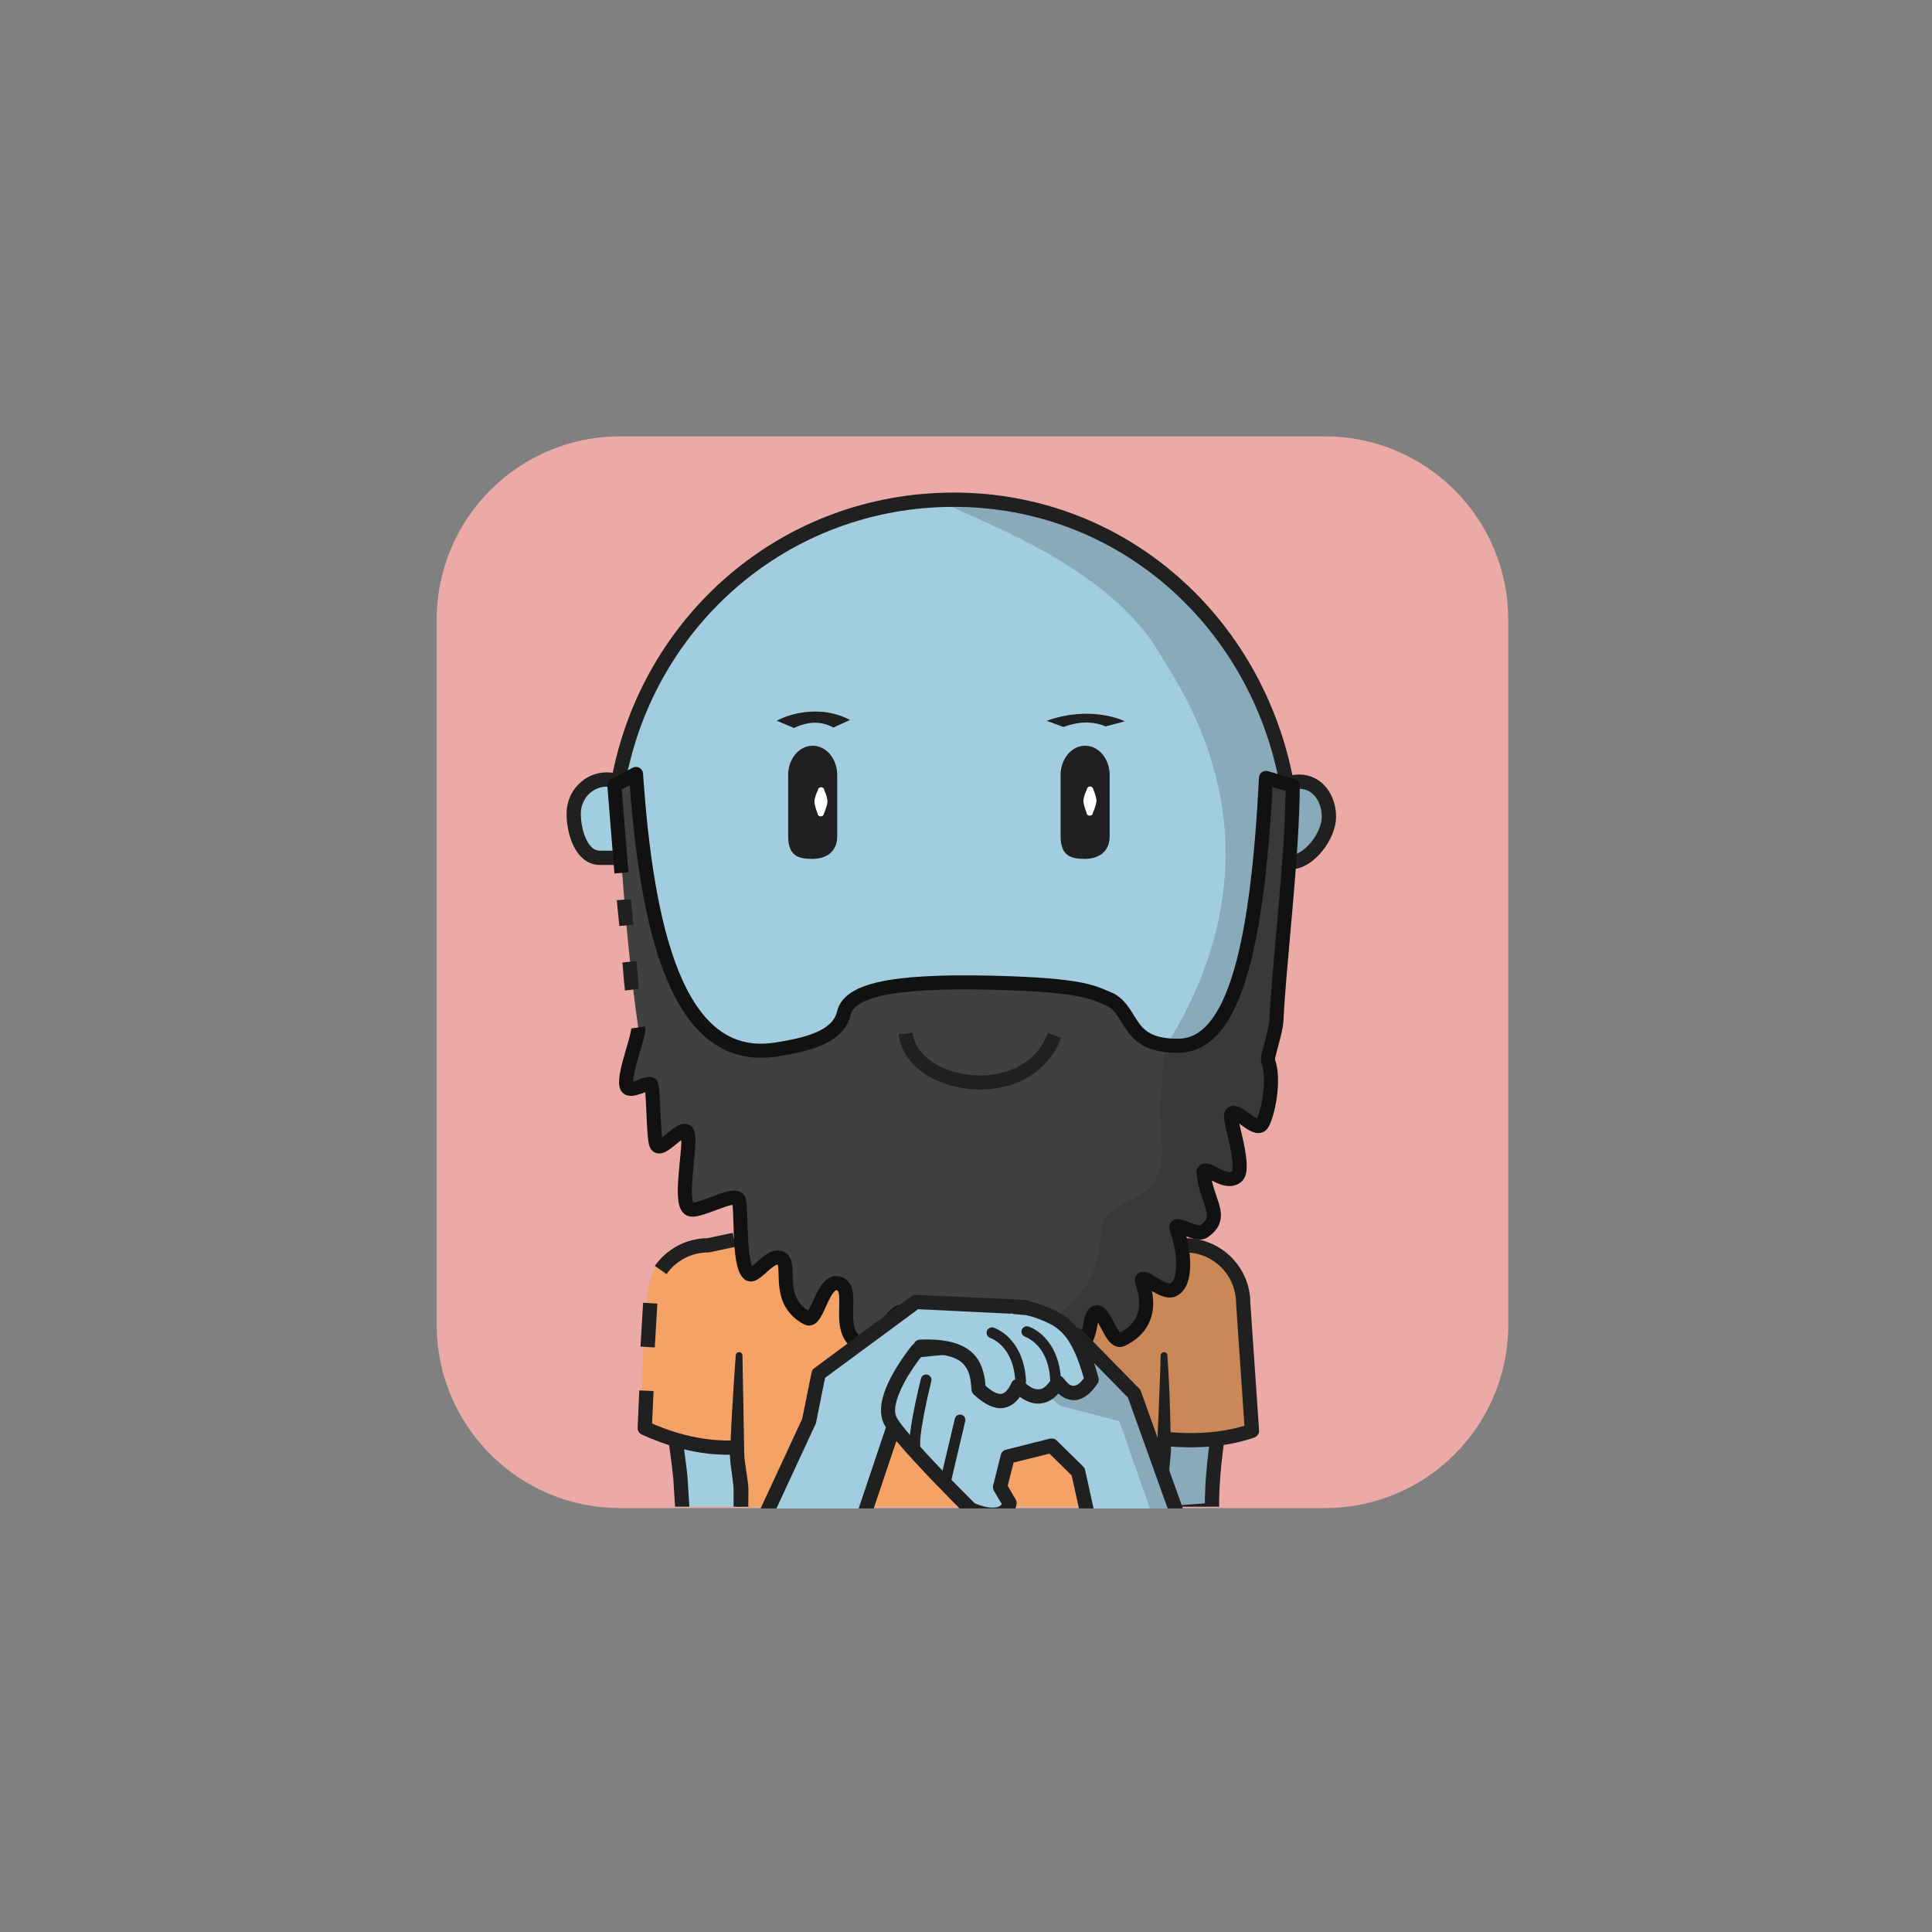 <?xml version="1.0" encoding="UTF-8" standalone="no"?>
<!DOCTYPE svg PUBLIC "-//W3C//DTD SVG 1.1//EN" "http://www.w3.org/Graphics/SVG/1.1/DTD/svg11.dtd">
<svg xmlns="http://www.w3.org/2000/svg" xmlns:xlink="http://www.w3.org/1999/xlink" xmlns:serif="http://www.serif.com/" width="100%" height="100%" viewBox="0 0 541 541" version="1.1" xml:space="preserve" style="fill-rule:evenodd;clip-rule:evenodd;stroke-linejoin:round;stroke-miterlimit:2;">
    <rect x="0" y="0" width="541" height="541" fill="#808080" stroke="none"/>
    <g transform="matrix(1,0,0,1,-9233,-1927)">
        <g id="Rover" transform="matrix(0.92,0,0,1.307,9268.01,1914.29)">
            <rect x="-37.05" y="10.062" width="586.957" height="413.292" style="fill:none;"/>
            <g transform="matrix(1.602,0,0,1.182,72.819,85.186)">
                <g id="dessert">
                    <path d="M217.349,48.484C217.349,30.131 201.756,15.253 182.522,15.253C145.109,15.253 86.002,15.253 48.59,15.253C29.355,15.253 13.763,30.131 13.763,48.484L13.763,176.277C13.763,194.63 29.355,209.508 48.59,209.508L182.522,209.508C201.756,209.508 217.349,194.63 217.349,176.277L217.349,48.484Z" style="fill:none;"/>
                    <clipPath id="_clip1">
                        <path d="M217.349,48.484C217.349,30.131 201.756,15.253 182.522,15.253C145.109,15.253 86.002,15.253 48.59,15.253C29.355,15.253 13.763,30.131 13.763,48.484L13.763,176.277C13.763,194.63 29.355,209.508 48.59,209.508L182.522,209.508C201.756,209.508 217.349,194.63 217.349,176.277L217.349,48.484Z"/>
                    </clipPath>
                    <g clip-path="url(#_clip1)">
                        <g transform="matrix(0.535,0,0,0.558,-6.599,-251.659)">
                            <rect x="32.765" y="466.616" width="392.585" height="379.107" style="fill:rgb(235,170,165);"/>
                        </g>
                    </g>
                </g>
            </g>
        </g>
    </g>
<g transform="matrix(1,0,0,1,-3916,-15627)">
        <g id="M7XUNd_Rover" transform="matrix(0.92,0,0,1.307,3950.86,15614.4)">
            <rect x="-37.05" y="10.062" width="586.957" height="413.292" style="fill:none;"/>
            <g transform="matrix(1.602,0,0,1.182,71.469,84.805)">
                <g id="M7XUNd_skins">
                    <g id="Circle-N-white" serif:id="M7XUNd_Circle N white">
                        <path d="M217.349,48.484C217.349,30.131 201.756,15.253 182.522,15.253L48.59,15.253C29.355,15.253 13.763,30.131 13.763,48.484L13.763,176.277C13.763,194.63 29.355,209.508 48.59,209.508C86.002,209.508 145.109,209.508 182.522,209.508C201.756,209.508 217.349,194.63 217.349,176.277L217.349,48.484Z" style="fill:none;"/>
                        <clipPath id="M7XUNd__clip1">
                            <path d="M217.349,48.484C217.349,30.131 201.756,15.253 182.522,15.253L48.59,15.253C29.355,15.253 13.763,30.131 13.763,48.484L13.763,176.277C13.763,194.63 29.355,209.508 48.59,209.508C86.002,209.508 145.109,209.508 182.522,209.508C201.756,209.508 217.349,194.63 217.349,176.277L217.349,48.484Z"/>
                        </clipPath>
                        <g clip-path="url(#M7XUNd__clip1)">
                            <g id="M7XUNd_skin2" transform="matrix(0.416,0,0,0.564,8.745,-26.529)">
                                <g transform="matrix(1.63,0,0,1.148,-861.8,-526.88)">
                                    <path d="M598.934,772.422C598.934,772.422 604.177,799.891 605.775,815.276L606.447,825.958L626.844,825.589L730.109,826.205L754.744,824.438C754.379,807.425 760.04,785.809 760.404,773.028C760.521,768.9 761.024,757.984 753.996,755.737L708.423,745.403L708.423,716.914L653.995,716.914L653.995,745.403L607.526,754.505C600.591,756.882 598.929,765.633 598.934,772.422Z" style="fill:rgb(162,205,225);"/>
                                </g>
                                <g transform="matrix(1.878,0,0,1.412,-295.733,-22.317)">
                                    <path d="M313.592,225.533L300.253,223.265L274.853,235.067L302.85,247.545L302.956,261.91C302.977,261.947 308.321,264.338 311.61,263.09C316.187,261.352 328.072,260.443 329.265,261.077C335.413,264.349 333.638,263.054 336.544,264.86C339.357,266.608 329.439,267.584 331.26,274.674C334.695,288.053 334.866,312.164 332.38,312.386L352.944,312.333L357.772,272.683C358.647,267.032 357.54,262.38 354.904,258.499L313.592,250.006L313.592,225.533Z" style="fill:rgb(32,32,32);fill-opacity:0.2;"/>
                                </g>
                                <g transform="matrix(1.63,0,0,1.148,-861.8,-526.88)">
                                    <path d="M598.934,772.422C598.934,772.422 604.177,799.891 605.775,815.276L606.447,825.958L626.844,825.589L730.109,826.205L754.744,824.438C754.379,807.425 760.04,785.809 760.404,773.028C760.521,768.9 761.024,757.984 753.996,755.737L708.423,745.403L708.423,716.914L653.995,716.914L653.995,745.403L607.526,754.505C600.591,756.882 598.929,765.633 598.934,772.422Z" style="fill:none;stroke:rgb(32,32,32);stroke-width:4px;"/>
                                </g>
                                <g transform="matrix(1.63,0,0,1.148,-1053.36,-526.88)">
                                    <path d="M739.746,781.298L737.677,802.616C737.67,802.717 737.674,802.82 737.687,802.92L738.984,813.993C738.984,813.993 739.105,824.627 739.105,824.627C739.99,825.096 740.386,825.482 740.867,825.475C741.348,825.468 741.733,825.072 741.727,824.591L742.605,824.578L742.425,813.861C742.424,813.792 742.419,813.724 742.41,813.656L740.735,802.626C740.735,802.626 741.486,781.413 741.486,781.413C741.518,780.933 741.154,780.517 740.673,780.486C740.193,780.454 739.777,780.818 739.746,781.298Z" style="fill:rgb(32,32,32);"/>
                                </g>
                                <g transform="matrix(1.63,0,0,1.148,-863.62,-526.88)">
                                    <path d="M739.745,781.41L740.408,802.64C740.408,802.64 738.993,813.696 738.993,813.696C738.986,813.767 738.982,813.838 738.983,813.909L739.105,824.627C739.99,825.096 740.386,825.482 740.867,825.475C741.348,825.468 741.733,825.072 741.727,824.591L742.605,824.578L742.427,813.949C742.427,813.949 743.459,802.885 743.459,802.885C743.469,802.798 743.471,802.71 743.466,802.622L741.486,781.302C741.456,780.821 741.042,780.456 740.562,780.485C740.082,780.515 739.716,780.929 739.745,781.41Z" style="fill:rgb(32,32,32);"/>
                                </g>
                            </g>
                        </g>
                    </g>
                </g>
            </g>
            <g transform="matrix(1.602,0,0,1.182,71.469,84.805)">
                <g id="M7XUNd_shirts">
                    <g id="M7XUNd_blueShirt">
                        <path d="M217.349,48.484C217.349,30.131 201.756,15.253 182.522,15.253L48.59,15.253C29.355,15.253 13.763,30.131 13.763,48.484L13.763,176.277C13.763,194.63 29.355,209.508 48.59,209.508C86.002,209.508 145.109,209.508 182.522,209.508C201.756,209.508 217.349,194.63 217.349,176.277L217.349,48.484Z" style="fill:none;"/>
                        <clipPath id="M7XUNd__clip2">
                            <path d="M217.349,48.484C217.349,30.131 201.756,15.253 182.522,15.253L48.59,15.253C29.355,15.253 13.763,30.131 13.763,48.484L13.763,176.277C13.763,194.63 29.355,209.508 48.59,209.508C86.002,209.508 145.109,209.508 182.522,209.508C201.756,209.508 217.349,194.63 217.349,176.277L217.349,48.484Z"/>
                        </clipPath>
                        <g clip-path="url(#M7XUNd__clip2)">
                            <g transform="matrix(0.835,0,0,0.796,-128.461,-41.088)">
                                <path d="M218.537,277.291L219.231,268.476C219.231,261.204 223.993,254.127 231.265,254.127L264.317,247.388C263.788,248.736 265.592,251.068 265.592,252.533C265.592,261.364 275.842,268.533 288.467,268.533C301.092,268.533 311.342,261.364 311.342,252.533C311.342,251.068 311.06,249.649 310.532,248.3L341.792,255.3C349.064,255.3 354.968,261.204 354.968,268.476L356.985,296.14C357.185,298.212 339.31,299.44 337.238,299.04L336.198,346.853L238.526,346.853L240.472,312.841L239.016,301.524C237.944,301.324 217.915,299.442 217.715,297.57L218.537,277.291Z" style="fill:rgb(245,162,102);"/>
                            </g>
                            <g transform="matrix(0.835,0,0,0.796,-128.461,-41.088)">
                                <path d="M311.1,249.209L341.792,255.3C349.064,255.3 354.968,261.204 354.968,268.476L357.434,297.069L350.562,299.684L336.776,299.553C336.976,301.625 336.994,319.957 335.97,321.802C335.071,323.42 330.431,337.716 329.608,321.042C329.318,315.159 330.677,306.139 330.538,300.398C330.298,290.519 325.953,289.219 324.567,284.917C321.835,276.437 303.65,260.254 305.418,264.442C306.428,266.831 313.404,252.334 311.1,249.209Z" style="fill:rgb(32,32,32);fill-opacity:0.2;"/>
                            </g>
                            <g transform="matrix(0.835,0,0,0.796,-128.461,-41.088)">
                                <path d="M219.456,278.458L220.044,268.476" style="fill:none;stroke:rgb(32,32,32);stroke-width:3.25px;"/>
                            </g>
                            <g transform="matrix(0.835,0,0,0.796,-128.461,-27.161)">
                                <path d="M239.062,283.861C230.962,284.131 223.785,281.7 218.794,279.425L219.178,270.92" style="fill:none;stroke:rgb(32,32,32);stroke-width:3.25px;"/>
                            </g>
                            <g transform="matrix(0.835,0,0,0.796,-128.461,-41.088)">
                                <path d="M222.425,260.924C224.809,257.525 228.757,255.3 233.221,255.3L239.139,254.052" style="fill:none;stroke:rgb(32,32,32);stroke-width:3.25px;"/>
                            </g>
                            <g transform="matrix(0.835,0,0,0.796,-128.461,-41.088)">
                                <path d="M248.813,252.011L266.169,248.207C266.202,249.836 266.342,250.928 266.342,252.393C266.342,261.224 275.842,268.533 288.467,268.533C301.092,268.533 310.593,261.598 310.593,252.767C310.593,251.302 310.592,249.977 310.625,248.207L341.792,255.3C349.064,255.3 354.968,261.204 354.968,268.476L356.956,297.533C351.306,299.492 344.75,300.093 337.331,299.398" style="fill:none;stroke:rgb(32,32,32);stroke-width:3.25px;"/>
                            </g>
                            <g transform="matrix(0.679,0,0,0.648,-6.676,-8.989)">
                                <path d="M235.959,350.276L236.33,328.306L236.962,321.591C236.855,316.371 236.74,310.756 236.533,305.567C236.375,301.63 236.16,297.954 235.941,294.878C235.928,294.358 235.494,293.947 234.974,293.961C234.453,293.974 234.042,294.408 234.056,294.928C234.012,297.287 233.91,299.995 233.804,302.906C233.591,308.778 233.314,315.428 233.005,321.535L232.198,328.238L231.96,350.228C231.946,351.332 232.832,352.239 233.935,352.252C235.039,352.265 235.946,351.38 235.959,350.276Z" style="fill:rgb(32,32,32);"/>
                            </g>
                            <g transform="matrix(0.679,0,0,0.648,-87.407,-8.989)">
                                <path d="M237.775,349.642C238.228,349.55 238.018,349.262 237.657,348.982C237.669,348.778 237.682,348.549 237.673,348.329C237.539,344.984 237.543,337.581 237.613,332.287C237.617,331.899 237.549,331.108 237.422,330.12C237.11,327.705 236.453,323.891 236.459,322.857C236.459,322.857 235.941,294.929 235.941,294.929C235.955,294.408 235.544,293.975 235.024,293.961C234.504,293.947 234.07,294.357 234.056,294.878C233.71,299.824 233.305,305.584 232.974,311.628C232.772,315.297 232.617,319.06 232.447,322.799C232.435,323.209 232.489,323.994 232.596,324.963C232.866,327.424 233.477,331.289 233.463,332.248C233.432,337.616 233.476,345.123 233.651,348.514C233.698,349.441 233.765,350.105 233.828,350.415C234.064,351.574 234.83,351.938 235.086,352.042C236.105,352.466 237.277,351.983 237.701,350.964C237.882,350.528 237.898,350.064 237.775,349.642ZM236.925,348.507C237.239,348.706 237.484,348.983 237.643,349.302C237.638,349.524 237.658,349.665 237.757,349.647L237.775,349.642C237.742,349.525 237.697,349.411 237.643,349.302C237.644,349.208 237.651,349.099 237.657,348.982C237.43,348.804 237.143,348.629 236.925,348.507Z" style="fill:rgb(32,32,32);"/>
                            </g>
                        </g>
                    </g>
                </g>
            </g>
            <g id="M7XUNd_border_mask" transform="matrix(1.602,0,0,1.182,72.819,85.186)">
                <path d="M217.349,48.484C217.349,30.131 201.756,15.253 182.522,15.253C145.109,15.253 86.002,15.253 48.59,15.253C29.355,15.253 13.763,30.131 13.763,48.484C13.763,84.182 13.763,140.58 13.763,176.277C13.763,194.63 29.355,209.508 48.59,209.508C86.002,209.508 145.109,209.508 182.522,209.508C201.756,209.508 217.349,194.63 217.349,176.277L217.349,48.484Z" style="fill:none;"/>
            </g>
        </g>
    </g><g transform="matrix(1,0,0,1,-771,-614)">
        <g id="GlPU55_Avatar_ssal" transform="matrix(0.92,0,0,1.307,805.398,601.739)">
            <rect x="-37.05" y="10.062" width="586.957" height="413.292" style="fill:none;"/>
            <g transform="matrix(1.602,0,0,1.182,71.469,84.805)">
                <g id="GlPU55_skins">
                    <g id="oval-N-white" serif:id="GlPU55_oval N white">
                        <path d="M217.349,48.484C217.349,30.131 201.756,15.253 182.522,15.253L48.59,15.253C29.355,15.253 13.763,30.131 13.763,48.484L13.763,176.277C13.763,194.63 29.355,209.508 48.59,209.508L182.522,209.508C201.756,209.508 217.349,194.63 217.349,176.277L217.349,48.484Z" style="fill:none;"/>
                        <clipPath id="GlPU55__clip1">
                            <path d="M217.349,48.484C217.349,30.131 201.756,15.253 182.522,15.253L48.59,15.253C29.355,15.253 13.763,30.131 13.763,48.484L13.763,176.277C13.763,194.63 29.355,209.508 48.59,209.508L182.522,209.508C201.756,209.508 217.349,194.63 217.349,176.277L217.349,48.484Z"/>
                        </clipPath>
                        <g clip-path="url(#GlPU55__clip1)">
                            <g id="GlPU55_skin2" transform="matrix(0.416,0,0,0.564,8.745,-26.529)">
                                <g transform="matrix(1.63,0,0,1.148,-1172.53,-2972.84)">
                                    <path d="M860.384,2864.43C857.415,2864.35 854.473,2863.85 851.649,2862.93C829.366,2855.43 801.604,2838.81 796.243,2825.34C792.356,2815.57 781.221,2783.95 781.135,2772.97C780.61,2773.06 775.755,2771.49 775.204,2771.49C770.072,2771.49 766.985,2764.98 766.985,2759.73C766.985,2754.48 771.151,2750.22 776.283,2750.22C777.408,2750.22 778.486,2750.43 779.484,2750.8C787.741,2705.8 826.123,2671.9 873.489,2671.9C920.892,2671.9 958.583,2706.45 966.797,2751.5C967.865,2751.06 969.031,2750.82 970.252,2750.82C975.384,2750.82 978.596,2755.44 978.596,2760.68C978.596,2765.93 972.775,2773.21 967.644,2773.21C966.997,2773.21 962.854,2772.12 962.245,2771.99C962.203,2777.87 961.123,2789.86 957.072,2801.04C952.554,2813.52 944.93,2825.14 943.075,2829.6C937.014,2844.15 889.484,2865.43 886.085,2865.1C886.052,2865.09 886.018,2865.08 885.983,2865.08C885.968,2865.07 868.567,2864.63 860.384,2864.43Z" style="fill:rgb(162,205,225);"/>
                                </g>
                                <g transform="matrix(2.005,0,0,1.412,-329.647,-22.317)">
                                    <g id="GlPU55_shadows">
                                        <g id="GlPU55_shadow_norm">
                                            <path d="M289.848,239.971C286.492,239.971 267.844,236.525 266.003,234.829C263.627,232.641 281.963,234.985 288.04,235.279C294.958,235.613 302.359,234.258 309.583,231.208C321.928,225.995 333.755,215.832 341.766,200.69C364.68,157.376 341.048,125.397 336.735,117.922C322.039,92.453 277.797,82.791 289.848,82.791C328.387,82.791 358.844,110.942 365.522,147.562C366.391,147.206 368.978,146.659 369.97,146.659C374.142,146.659 375.305,151.41 375.305,155.676C375.305,159.942 371.918,165.161 367.746,165.161C367.22,165.161 362.727,164.053 362.231,163.948C353.26,208.694 333.032,239.971 289.848,239.971Z" style="fill:rgb(32,32,32);fill-opacity:0.2;"/>
                                        </g>
                                    </g>
                                </g>
                                <g transform="matrix(1.63,0,0,1.148,-1172.53,-2972.84)">
                                    <path d="M785.815,2788.11C783.963,2781.22 782.155,2775.75 782.126,2772.1C781.601,2772.19 774.861,2772.14 774.31,2772.14C769.178,2772.14 766.985,2764.98 766.985,2759.73C766.985,2754.48 771.151,2750.22 776.283,2750.22C777.408,2750.22 778.486,2750.43 779.484,2750.8C787.741,2705.8 826.123,2671.9 873.489,2671.9C920.892,2671.9 958.583,2706.45 966.797,2751.5C967.865,2751.06 969.031,2750.82 970.252,2750.82C975.384,2750.82 978.596,2755.44 978.596,2760.68C978.596,2765.93 973.063,2773.36 967.931,2773.36C967.285,2773.36 962.2,2774.16 961.59,2774.03C960.163,2795.44 950.643,2819.93 940.465,2830.58C921.931,2849.96 896.197,2863.34 883.219,2864.31C875.549,2864.89 868.768,2864.23 862.064,2863.63C850.579,2862.6 831.739,2853.75 823.737,2848.03" style="fill:none;stroke:rgb(32,32,32);stroke-width:4px;"/>
                                </g>
                                <g transform="matrix(1.63,0,0,1.148,-1173.58,-2971.34)">
                                    <path d="M816.26,2841.44C811.803,2838.61 812.902,2839.1 809.205,2836.22" style="fill:none;stroke:rgb(32,32,32);stroke-width:4px;"/>
                                </g>
                                <g transform="matrix(1.63,0,0,1.148,-1168.27,-2970.78)">
                                    <path d="M799.057,2828.16C798.414,2827.24 796.343,2824.66 795.765,2823.79C794.446,2821.82 794.035,2821.56 792.599,2817.48" style="fill:none;stroke:rgb(32,32,32);stroke-width:4px;"/>
                                </g>
                                <g transform="matrix(1.63,0,0,1.148,-1167.95,-2970.39)">
                                    <path d="M789.096,2806.82C787.361,2801.46 787.727,2802.91 786.332,2797.72" style="fill:none;stroke:rgb(32,32,32);stroke-width:4px;"/>
                                </g>
                            </g>
                            <g id="skin21" serif:id="GlPU55_skin2">
                            </g>
                        </g>
                    </g>
                </g>
            </g>
        </g>
    </g><g transform="matrix(1,0,0,1,-2646,0)">
        <g id="GN4Upg_b1_h1_fg_buzzCut" transform="matrix(0.92,0,0,1.307,2680.92,-13.147)">
            <rect x="-37.05" y="10.062" width="586.957" height="413.292" style="fill:none;"/>
        </g>
    </g><g transform="matrix(1,0,0,1,-804,-2438)">
        <g id="Wv2UKx_b1_m5_longHappyBeard" transform="matrix(0.92,0,0,1.307,838.361,2425.64)">
            <rect x="-37.05" y="10.062" width="586.957" height="413.292" style="fill:none;"/>
            <g id="Wv2UKx_mouths" transform="matrix(1.087,0,0,0.765,-348.212,56.015)">
                <g transform="matrix(1,0,0,1,-6720.02,-17414.3)">
                    <path d="M7288.66,17627.8C7259.28,17626.8 7244.05,17628.9 7242.32,17636.1C7240.91,17642 7234.51,17645.7 7223.08,17647.4C7195.29,17651.6 7187.01,17612.7 7184.09,17570.2L7178.81,17572.6C7178.81,17572.6 7178.86,17579.5 7179.94,17594.4C7180.07,17596.2 7180.53,17601.9 7180.68,17603.8C7180.87,17606.2 7181.08,17608.8 7181.31,17611.3C7181.59,17614.5 7181.9,17617.7 7182.24,17621C7182.61,17624.6 7183.01,17628.2 7183.46,17631.8C7183.85,17635 7184.26,17638.1 7184.71,17641.2C7185.04,17643.5 7180.57,17654.2 7181.42,17657.5C7182.09,17660.2 7188.11,17655.7 7188.42,17657.4C7189.04,17660.7 7188.94,17670.6 7189.66,17673.6C7190.63,17677.7 7197.99,17666.5 7198.68,17671.4C7199.33,17675.9 7195.7,17691.8 7199.58,17692.2C7202.56,17692.5 7211.16,17687.5 7212.69,17689.2C7213.92,17690.5 7212.48,17707.7 7215.71,17710.2C7217.52,17711.6 7221.92,17703.8 7224.99,17706C7227.59,17708 7223.05,17717.8 7232.07,17722.6C7234.96,17724.1 7236.36,17711 7241.2,17713C7246.05,17715.1 7238.02,17729.3 7250.04,17730.9C7251.08,17731 7255.65,17720.8 7258.24,17720.9C7263.76,17721.2 7259.21,17731.4 7264.76,17733.5C7275.46,17737.6 7270.84,17725.8 7275.25,17726.8C7277.49,17727.3 7279.14,17735 7283.67,17735.1C7291.88,17735.5 7290.2,17725.7 7294.99,17724.7C7300.33,17723.5 7298.4,17735.1 7302.32,17734.4C7311.82,17732.4 7310.97,17723.7 7311.86,17722.1C7314.62,17717 7316.82,17730.1 7320.09,17728.6C7330.96,17723.4 7325.62,17712.5 7325.7,17712C7326.05,17710 7331.56,17715.9 7334.41,17714.7C7338.66,17712.9 7337.5,17702.9 7335.5,17697.7C7334.37,17694.8 7340.87,17699.9 7343.09,17698.3C7349.16,17694.1 7343.59,17689.9 7342.98,17681.6C7343.96,17679.8 7348.94,17685.5 7352.22,17683C7355.03,17680.9 7350.38,17667.5 7350.68,17665.9C7351.34,17662.5 7357.65,17671.1 7359.41,17668.2C7360.93,17665.8 7363.1,17656 7361.09,17650.6C7360.66,17649.4 7363.25,17642.9 7363.43,17639C7364.18,17622.9 7367.89,17593.5 7367.98,17573.5L7360.5,17571.3C7358.23,17615.9 7352.18,17646.1 7336.1,17646.3C7321.46,17646.5 7323.64,17636.4 7317.12,17632.5C7312.49,17630.6 7310.35,17628.6 7288.66,17627.8Z" style="fill:rgb(64,64,64);"/>
                </g>
                <g transform="matrix(1,0,0,1,-6720.02,-17414.3)">
                    <path d="M7332.55,17646.4C7331.91,17646.3 7331.76,17653.7 7330.96,17661.7C7330.3,17668.3 7332.47,17675.3 7330.59,17681.3C7327.48,17691.1 7317.45,17688.7 7314.89,17696.2C7313.92,17699 7314.3,17706.6 7310.72,17712.6C7307.03,17718.8 7299.38,17723.4 7299.07,17725.3C7298.33,17729.8 7302.12,17734.3 7305.39,17732.5C7308.78,17730.7 7311.68,17722.4 7311.86,17722.1C7314.62,17717 7316.82,17730.1 7320.09,17728.6C7330.96,17723.4 7325.62,17712.5 7325.7,17712C7326.05,17710 7331.56,17715.9 7334.41,17714.7C7338.66,17712.9 7337.5,17702.9 7335.5,17697.7C7334.37,17694.8 7340.87,17699.9 7343.09,17698.3C7349.16,17694.1 7343.59,17689.9 7342.98,17681.6C7343.96,17679.8 7348.94,17685.5 7352.22,17683C7355.03,17680.9 7350.38,17667.5 7350.68,17665.9C7351.34,17662.5 7357.65,17671.1 7359.41,17668.2C7360.93,17665.8 7363.1,17656 7361.09,17650.6C7360.66,17649.4 7363.25,17642.9 7363.43,17639C7364.18,17622.9 7367.89,17593.5 7367.98,17573.5L7360.5,17571.3C7358.23,17615.9 7352.88,17649 7332.55,17646.4Z" style="fill:rgb(32,32,32);fill-opacity:0.21;"/>
                </g>
                <g transform="matrix(1,0,0,1,-6720.02,-17414.3)">
                    <path d="M7184.71,17641.2C7185.04,17643.5 7180.57,17654.2 7181.42,17657.5C7182.09,17660.2 7188.11,17655.7 7188.42,17657.4C7189.04,17660.7 7188.94,17670.6 7189.66,17673.6C7190.63,17677.7 7197.99,17666.5 7198.68,17671.4C7199.33,17675.9 7195.7,17691.8 7199.58,17692.2C7202.56,17692.5 7211.16,17687.5 7212.69,17689.2C7213.92,17690.5 7212.48,17707.7 7215.71,17710.2C7217.52,17711.6 7221.92,17703.8 7224.99,17706C7227.59,17708 7223.05,17717.8 7232.07,17722.6C7234.96,17724.1 7236.36,17711 7241.2,17713C7246.05,17715.1 7238.02,17729.3 7250.04,17730.9C7251.08,17731 7255.65,17720.8 7258.24,17720.9C7263.76,17721.2 7259.21,17731.4 7264.76,17733.5C7275.46,17737.6 7270.84,17725.8 7275.25,17726.8C7277.49,17727.3 7279.14,17735 7283.67,17735.1C7291.88,17735.5 7290.2,17725.7 7294.99,17724.7C7300.33,17723.5 7298.4,17735.1 7302.32,17734.4C7311.82,17732.4 7310.97,17723.7 7311.86,17722.1C7314.62,17717 7316.82,17730.1 7320.09,17728.6C7330.96,17723.4 7325.62,17712.5 7325.7,17712C7326.05,17710 7331.56,17715.9 7334.41,17714.7C7338.66,17712.9 7337.5,17702.9 7335.5,17697.7C7334.37,17694.8 7340.87,17699.9 7343.09,17698.3C7349.16,17694.1 7343.59,17689.9 7342.98,17681.6C7343.96,17679.8 7348.94,17685.5 7352.22,17683C7355.03,17680.9 7350.38,17667.5 7350.68,17665.9C7351.34,17662.5 7357.65,17671.1 7359.41,17668.2C7360.93,17665.8 7363.1,17656 7361.09,17650.6C7360.66,17649.4 7363.25,17642.9 7363.43,17639C7364.18,17622.9 7367.89,17593.5 7367.98,17573.5L7360.5,17571.3C7358.23,17615.9 7352.18,17646.1 7336.1,17646.3C7321.46,17646.5 7323.64,17637.4 7317.12,17633.5C7312.49,17631.6 7310.35,17629.6 7288.66,17628.8C7259.28,17627.8 7244.05,17629.9 7242.32,17637.1C7240.91,17643 7234.51,17645.7 7223.08,17647.4C7195.29,17651.6 7187.01,17612.7 7184.09,17570.2L7178.03,17573.4L7180.01,17597.9" style="fill:none;stroke:rgb(17,17,17);stroke-width:3.94px;"/>
                </g>
                <g transform="matrix(1,0,0,1,-6720.02,-17414.3)">
                    <path d="M7180.68,17605.4C7180.87,17607.9 7181.16,17610 7181.39,17612.6" style="fill:none;stroke:rgb(32,32,32);stroke-width:3.94px;"/>
                </g>
                <g transform="matrix(1,0,0,1,-6720.02,-17414.3)">
                    <path d="M7182.24,17622.8C7182.61,17626.4 7182.52,17627 7182.97,17630.6" style="fill:none;stroke:rgb(32,32,32);stroke-width:3.94px;"/>
                </g>
                <g transform="matrix(1,0,0,1,-6724.88,-17413.6)">
                    <path d="M7264.44,17642.2C7266.23,17657.8 7298.68,17662.8 7306.14,17642.7" style="fill:none;stroke:rgb(32,32,32);stroke-width:3.94px;"/>
                </g>
            </g>
        </g>
    </g><g transform="matrix(1,0,0,1,-3215,-15627)">
        <g id="GL2UqL_Rover" transform="matrix(0.92,0,0,1.307,3250.05,15614.4)">
            <rect x="-37.05" y="10.062" width="586.957" height="413.292" style="fill:none;"/>
            <g id="GL2UqL_border_mask" transform="matrix(1.602,0,0,1.182,72.819,85.186)">
                <path d="M217.349,48.484C217.349,30.131 201.756,15.253 182.522,15.253C145.109,15.253 86.002,15.253 48.59,15.253C29.355,15.253 13.763,30.131 13.763,48.484C13.763,84.182 13.763,140.58 13.763,176.277C13.763,194.63 29.355,209.508 48.59,209.508C86.002,209.508 145.109,209.508 182.522,209.508C201.756,209.508 217.349,194.63 217.349,176.277L217.349,48.484Z" style="fill:none;"/>
                <clipPath id="GL2UqL__clip1">
                    <path d="M217.349,48.484C217.349,30.131 201.756,15.253 182.522,15.253C145.109,15.253 86.002,15.253 48.59,15.253C29.355,15.253 13.763,30.131 13.763,48.484C13.763,84.182 13.763,140.58 13.763,176.277C13.763,194.63 29.355,209.508 48.59,209.508C86.002,209.508 145.109,209.508 182.522,209.508C201.756,209.508 217.349,194.63 217.349,176.277L217.349,48.484Z"/>
                </clipPath>
                <g clip-path="url(#GL2UqL__clip1)">
                    <g transform="matrix(0.679,0,0,0.648,-6504.32,-10917)">
                        <path d="M9682.43,17191.9L9703.66,17146.2L9706.35,17132.9L9733.58,17112.8L9764.05,17114.2L9773.01,17129.1L9739.88,17149L9727.06,17148.6L9712.48,17191.9L9682.43,17191.9Z" style="fill:rgb(162,205,225);"/>
                        <path d="M9680.62,17191C9680.33,17191.7 9680.38,17192.4 9680.75,17193C9681.12,17193.5 9681.75,17193.9 9682.43,17193.9L9712.48,17193.9C9713.34,17193.9 9714.1,17193.3 9714.38,17192.5L9728.48,17150.6C9728.48,17150.6 9739.81,17151 9739.81,17151C9740.19,17151 9740.57,17150.9 9740.91,17150.7L9774.03,17130.8C9774.49,17130.6 9774.82,17130.1 9774.95,17129.6C9775.08,17129.1 9774.99,17128.6 9774.72,17128.1L9765.76,17113.2C9765.42,17112.6 9764.81,17112.2 9764.14,17112.2L9733.68,17110.8C9733.22,17110.7 9732.76,17110.9 9732.39,17111.1L9705.16,17131.3C9704.76,17131.5 9704.49,17132 9704.39,17132.5C9704.39,17132.5 9701.75,17145.5 9701.75,17145.5C9701.75,17145.5 9680.62,17191 9680.62,17191ZM9685.57,17189.9L9705.47,17147C9705.54,17146.9 9705.59,17146.7 9705.62,17146.6L9708.16,17134C9708.16,17134 9734.2,17114.8 9734.2,17114.8C9734.2,17114.8 9762.88,17116.2 9762.88,17116.2C9762.88,17116.2 9770.26,17128.4 9770.26,17128.4C9770.26,17128.4 9739.35,17147 9739.35,17147C9739.35,17147 9727.13,17146.6 9727.13,17146.6C9726.25,17146.5 9725.45,17147.1 9725.17,17147.9L9711.04,17189.9L9685.57,17189.9Z" style="fill:rgb(32,32,32);"/>
                    </g>
                    <g transform="matrix(0.679,0,0,0.648,-6504.32,-10917)">
                        <path d="M9814.35,17193.4L9794.64,17138.4L9778.44,17121.9L9733.96,17126.3C9733.96,17126.3 9722.63,17140 9726.68,17146.5C9730.72,17152.9 9748.9,17170.8 9748.9,17170.8C9755.29,17173.7 9759.39,17172.1 9759.76,17169L9757.14,17164.5L9759.26,17156L9771.55,17153L9778.98,17160.3L9785.86,17191.5L9814.35,17193.4Z" style="fill:rgb(162,205,225);"/>
                        <path d="M9814.21,17195.4C9814.88,17195.4 9815.53,17195.1 9815.94,17194.6C9816.35,17194.1 9816.46,17193.3 9816.23,17192.7L9796.52,17137.7C9796.42,17137.4 9796.27,17137.2 9796.06,17137L9779.87,17120.5C9779.45,17120.1 9778.85,17119.9 9778.25,17119.9L9733.76,17124.3C9733.24,17124.3 9732.75,17124.6 9732.42,17125C9732.42,17125 9726.17,17132.6 9724.34,17139.4C9723.52,17142.4 9723.6,17145.3 9724.98,17147.5C9726.49,17149.9 9729.89,17153.9 9733.64,17157.9C9740.07,17164.9 9747.5,17172.2 9747.5,17172.2C9747.66,17172.4 9747.86,17172.5 9748.07,17172.6C9751.58,17174.2 9754.5,17174.5 9756.63,17174.2C9759.72,17173.6 9761.45,17171.7 9761.74,17169.2C9761.79,17168.8 9761.7,17168.4 9761.48,17168C9761.48,17168 9759.27,17164.2 9759.27,17164.2C9759.27,17164.2 9760.91,17157.7 9760.91,17157.7C9760.91,17157.7 9770.95,17155.2 9770.95,17155.2C9770.95,17155.2 9777.16,17161.3 9777.16,17161.3C9777.16,17161.3 9783.91,17191.9 9783.91,17191.9C9784.1,17192.8 9784.84,17193.4 9785.73,17193.5L9814.21,17195.4ZM9811.43,17191.2L9787.49,17189.6C9787.49,17189.6 9780.93,17159.8 9780.93,17159.8C9780.85,17159.4 9780.66,17159.1 9780.38,17158.8L9772.95,17151.5C9772.45,17151 9771.74,17150.9 9771.06,17151L9758.77,17154.1C9758.06,17154.3 9757.5,17154.8 9757.32,17155.6L9755.19,17164.1C9755.07,17164.6 9755.15,17165.1 9755.41,17165.6L9757.61,17169.3C9757.23,17170 9756.27,17170.3 9755.02,17170.3C9753.65,17170.3 9751.97,17169.9 9750.04,17169.1C9748.68,17167.7 9742.24,17161.4 9736.57,17155.2C9733.04,17151.4 9729.8,17147.7 9728.37,17145.4C9727.23,17143.6 9727.86,17141 9728.84,17138.5C9730.56,17134.1 9733.76,17129.8 9735,17128.2C9735,17128.2 9777.69,17124 9777.69,17124C9777.69,17124 9792.9,17139.5 9792.9,17139.5L9811.43,17191.2Z" style="fill:rgb(32,32,32);"/>
                    </g>
                    <g transform="matrix(0.679,0,0,0.648,-6504.32,-10917)">
                        <path d="M9814.35,17193.4L9794.64,17138.4L9778.44,17121.9L9754.03,17125L9773.86,17141.8L9790.5,17146.1L9805.93,17190.2L9814.35,17193.4Z" style="fill:rgb(32,32,32);fill-opacity:0.2;"/>
                    </g>
                    <g transform="matrix(0.679,0,0,0.648,-6504.32,-10917)">
                        <path d="M9734.86,17125.3C9748.26,17124.9 9750.78,17130 9751.11,17137.2C9755.98,17141.8 9759.68,17141.6 9762.13,17136.2C9766.23,17140.3 9769.99,17140.5 9773.28,17135.3C9776.43,17139.5 9779.59,17139.2 9782.74,17134.5C9778.9,17120.2 9774.41,17117.8 9768.32,17115.5C9767.17,17115.1 9763.99,17115.9 9760.48,17115.9" style="fill:rgb(162,205,225);"/>
                    </g>
                    <g transform="matrix(0.679,0,0,0.648,-6504.32,-10917)">
                        <path d="M9734.92,17127.3C9739.75,17127.1 9743.04,17127.7 9745.25,17128.9C9748.3,17130.6 9748.95,17133.7 9749.12,17137.3C9749.14,17137.8 9749.36,17138.2 9749.73,17138.6C9752.45,17141.2 9754.94,17142.4 9757.05,17142.5C9759.15,17142.5 9761.08,17141.6 9762.67,17139.3C9764.56,17140.7 9766.41,17141.3 9768.14,17141.2C9769.95,17141.1 9771.75,17140.3 9773.43,17138.4C9775.12,17139.9 9776.85,17140.4 9778.5,17140.2C9780.42,17139.9 9782.48,17138.5 9784.4,17135.6C9784.73,17135.2 9784.82,17134.6 9784.67,17134C9782.73,17126.7 9780.58,17122.4 9778.21,17119.6C9775.52,17116.3 9772.52,17115 9769.01,17113.7C9768.24,17113.4 9767,17112.9 9765.27,17112.6C9764.19,17112.4 9762.92,17112.3 9761.44,17112.2C9760.33,17112.2 9759.42,17113.1 9759.4,17114.2C9759.38,17115.3 9760.26,17116.2 9761.36,17116.2C9762.59,17116.3 9763.66,17116.4 9764.56,17116.5C9765.97,17116.8 9766.99,17117.2 9767.62,17117.4C9770.47,17118.5 9772.95,17119.5 9775.14,17122.1C9777.15,17124.5 9778.91,17128.2 9780.57,17134.1C9779.68,17135.3 9778.85,17136.1 9777.93,17136.2C9776.86,17136.4 9775.94,17135.5 9774.88,17134.1C9774.48,17133.6 9773.85,17133.3 9773.2,17133.3C9772.54,17133.3 9771.94,17133.7 9771.59,17134.2C9770.41,17136.1 9769.26,17137.2 9767.92,17137.2C9766.51,17137.3 9765.1,17136.4 9763.54,17134.8C9763.08,17134.4 9762.42,17134.2 9761.77,17134.3C9761.13,17134.4 9760.59,17134.8 9760.31,17135.4C9759.43,17137.3 9758.51,17138.5 9757.15,17138.5C9755.93,17138.4 9754.6,17137.6 9753.06,17136.2C9752.79,17132.6 9751.85,17129.4 9749.49,17127.1C9746.91,17124.6 9742.49,17123 9734.8,17123.3C9733.7,17123.3 9732.83,17124.2 9732.86,17125.3C9732.89,17126.4 9733.82,17127.3 9734.92,17127.3Z" style="fill:rgb(32,32,32);"/>
                    </g>
                    <g transform="matrix(0.679,0,0,0.648,-6497.59,-10919)">
                        <path d="M9734.56,17148.5L9730.66,17165C9730.47,17165.8 9730.97,17166.6 9731.77,17166.8C9732.58,17167 9733.39,17166.5 9733.58,17165.7L9737.47,17149.2C9737.67,17148.4 9737.17,17147.6 9736.36,17147.4C9735.55,17147.2 9734.75,17147.7 9734.56,17148.5Z" style="fill:rgb(32,32,32);"/>
                    </g>
                    <g transform="matrix(0.679,0,0,0.648,-6497.59,-10919)">
                        <path d="M9725.07,17137.3C9725.07,17137.3 9723.64,17143 9722.68,17148.4C9722.13,17151.5 9721.76,17154.4 9721.86,17156.1C9721.92,17157 9722.63,17157.6 9723.45,17157.6C9724.28,17157.5 9724.91,17156.8 9724.86,17156C9724.76,17154.4 9725.14,17151.7 9725.64,17148.9C9726.57,17143.6 9727.98,17138 9727.98,17138C9728.18,17137.2 9727.69,17136.4 9726.89,17136.2C9726.09,17136 9725.27,17136.5 9725.07,17137.3Z" style="fill:rgb(32,32,32);"/>
                    </g>
                    <g transform="matrix(0.679,0,0,0.648,-6499.93,-10918.4)">
                        <path d="M9747.94,17125C9747.94,17125 9750.99,17126 9753.05,17129.8C9754.03,17131.6 9754.77,17134 9754.93,17137.2C9754.98,17138 9755.68,17138.6 9756.51,17138.6C9757.34,17138.5 9757.97,17137.8 9757.93,17137C9757.74,17133.3 9756.83,17130.5 9755.69,17128.4C9752.96,17123.3 9748.82,17122.1 9748.82,17122.1C9748.03,17121.9 9747.19,17122.3 9746.95,17123.1C9746.7,17123.9 9747.15,17124.7 9747.94,17125Z" style="fill:rgb(32,32,32);"/>
                    </g>
                    <g transform="matrix(0.679,0,0,0.648,-6493.29,-10918.6)">
                        <path d="M9747.94,17125C9747.94,17125 9750.99,17126 9753.05,17129.8C9754.03,17131.6 9754.77,17134 9754.93,17137.2C9754.98,17138 9755.68,17138.6 9756.51,17138.6C9757.34,17138.5 9757.97,17137.8 9757.93,17137C9757.74,17133.3 9756.83,17130.5 9755.69,17128.4C9752.96,17123.3 9748.82,17122.1 9748.82,17122.1C9748.03,17121.9 9747.19,17122.3 9746.95,17123.1C9746.7,17123.9 9747.15,17124.7 9747.94,17125Z" style="fill:rgb(32,32,32);"/>
                    </g>
                </g>
            </g>
        </g>
    </g><g transform="matrix(1,0,0,1,-17706,-622)">
        <g id="GwnUjk_b1_e2_normEyes" transform="matrix(0.92,0,0,1.307,17740.5,609.695)">
            <rect x="-37.05" y="10.062" width="586.957" height="413.292" style="fill:none;"/>
            <g transform="matrix(-0.667,0,0,0.667,418.79,57.248)">
                <g id="GwnUjk_eyes">
                    <g id="GwnUjk_eyes_happy">
                        <g id="GwnUjk_eyes_male" transform="matrix(1,0,0,1,0,9.044)">
                            <g transform="matrix(2.005,0,0,0.789,-196.069,68.392)">
                                <path d="M255.455,131.968L255.455,152.511" style="fill:none;"/>
                            </g>
                            <g transform="matrix(2.005,0,0,0.8,-330.453,66.863)">
                                <path d="M255.455,131.968L255.455,152.511" style="fill:none;"/>
                            </g>
                            <g transform="matrix(2.005,0,0,0.955,-323.268,42.154)">
                                <path d="M249.871,131.968L249.871,152.511C249.871,157.949 252.472,160.175 255.555,160.175C258.637,160.175 261.04,159.262 261.04,152.511C261.04,131.968 261.04,131.968 261.04,131.968C261.04,126.53 258.538,122.115 255.455,122.115C252.373,122.115 249.871,126.53 249.871,131.968Z" style="fill:rgb(32,32,32);"/>
                            </g>
                            <g transform="matrix(2.005,0,0,0.955,-198.946,42.154)">
                                <path d="M249.871,131.968L249.871,152.511C249.871,157.949 252.472,160.175 255.555,160.175C258.637,160.175 261.04,159.262 261.04,152.511C261.04,131.968 261.04,131.968 261.04,131.968C261.04,126.53 258.538,122.115 255.455,122.115C252.373,122.115 249.871,126.53 249.871,131.968Z" style="fill:rgb(32,32,32);"/>
                            </g>
                            <g transform="matrix(2.005,0,0,0.513,-327.567,104.755)">
                                <path d="M257.211,132.863C257.211,132.863 257.552,134.469 257.816,137.085C257.905,137.968 257.989,138.92 257.989,139.911C257.988,140.914 257.892,141.852 257.81,142.752C257.574,145.343 257.295,147.025 257.295,147.025C257.302,148.155 256.974,149.087 256.564,149.105C256.153,149.124 255.814,148.222 255.808,147.092C255.808,147.092 255.509,145.436 255.242,142.868C255.149,141.975 255.043,141.047 255.03,140.044C255.017,139.054 255.091,138.095 255.169,137.205C255.402,134.566 255.723,132.93 255.723,132.93C255.717,131.8 256.044,130.868 256.455,130.85C256.866,130.831 257.204,131.733 257.211,132.863Z" style="fill:white;"/>
                            </g>
                            <g transform="matrix(2.005,0,0,0.513,-204.822,104.986)">
                                <path d="M257.211,132.863C257.211,132.863 257.552,134.469 257.816,137.085C257.905,137.968 257.989,138.92 257.989,139.911C257.988,140.914 257.892,141.852 257.81,142.752C257.574,145.343 257.295,147.025 257.295,147.025C257.302,148.155 256.974,149.087 256.564,149.105C256.153,149.124 255.814,148.222 255.808,147.092C255.808,147.092 255.509,145.436 255.242,142.868C255.149,141.975 255.043,141.047 255.03,140.044C255.017,139.054 255.091,138.095 255.169,137.205C255.402,134.566 255.723,132.93 255.723,132.93C255.717,131.8 256.044,130.868 256.455,130.85C256.866,130.831 257.204,131.733 257.211,132.863Z" style="fill:white;"/>
                            </g>
                        </g>
                        <g transform="matrix(1.63,0,0,0.425,-788.467,-410.733)">
                            <path d="M591.219,1344.8C591.219,1344.8 598.229,1335 608.029,1344.8" style="fill:none;stroke:rgb(32,32,32);stroke-width:6.63px;"/>
                        </g>
                        <g transform="matrix(-1.63,0,0,0.569,1289.36,-604.223)">
                            <path d="M591.219,1344.8C591.219,1344.8 598.944,1335.81 606.956,1344.44" style="fill:none;stroke:rgb(32,32,32);stroke-width:6.33px;"/>
                        </g>
                    </g>
                </g>
            </g>
        </g>
    </g></svg>
